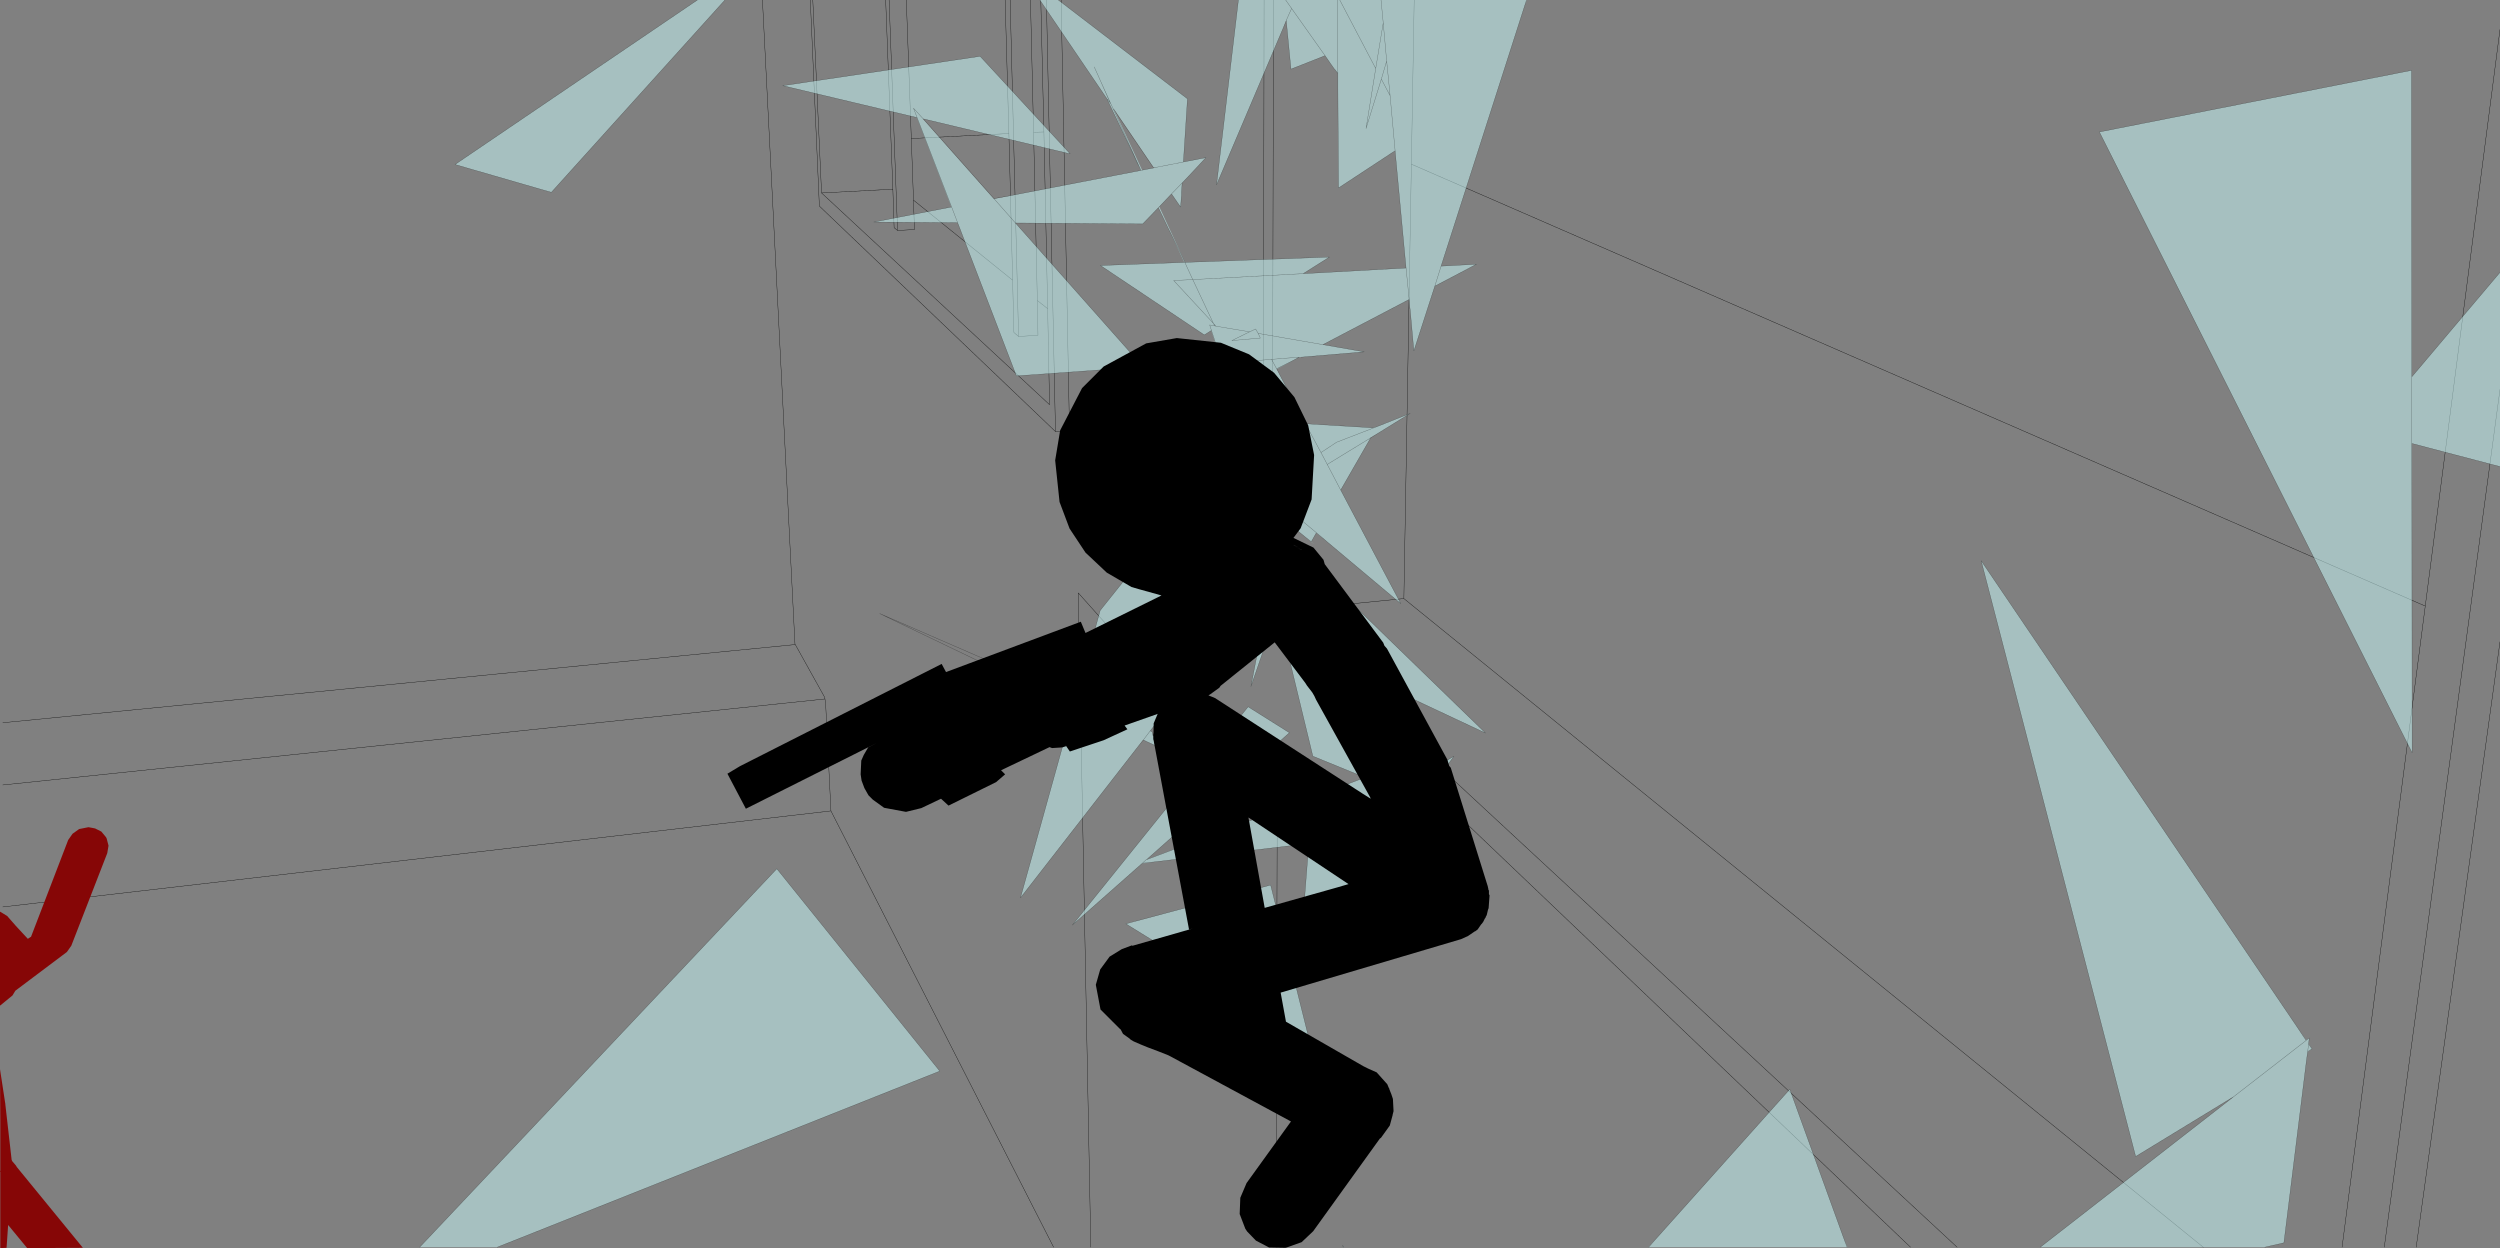 <?xml version="1.0" encoding="UTF-8" standalone="no"?>
<svg xmlns:xlink="http://www.w3.org/1999/xlink" height="199.55px" width="399.7px" xmlns="http://www.w3.org/2000/svg">
  <rect width="100%" height="100%" fill="#808080" stroke="none"/>
  <g transform="matrix(1.0, 0.0, 0.0, 1.0, 0.0, -0.45)">
    <path d="M226.1 0.45 L225.65 26.7 387.75 97.35 399.7 5.15 M381.2 199.85 L399.7 62.7 M386.3 199.85 L399.7 103.05 M374.45 199.85 L387.75 97.35 M165.85 48.5 L167.5 49.8 166.9 21.55 165.25 21.6 165.85 48.5 165.95 54.05 162.85 54.25 162.1 53.6 161.9 45.25 146.05 32.45 146.2 37.15 143.5 37.3 142.95 36.85 142.75 30.7 131.35 31.3 167.8 65.15 167.5 49.8 M166.9 21.55 L166.4 0.45 M164.75 0.45 L165.25 21.6 M167.3 0.45 L168.75 69.45 171.0 69.25 171.0 67.55 170.95 67.1 169.65 0.45 M352.25 199.85 L224.45 96.15 203.4 98.25 312.9 199.85 M203.4 98.25 L203.6 0.45 M225.65 26.7 L224.45 96.15 M204.0 199.85 L204.2 130.9 172.4 95.25 174.4 199.85 M305.45 199.85 L201.95 101.1 202.1 0.45 M160.7 0.45 L161.3 21.8 161.9 45.25 M146.05 32.45 L145.7 22.6 144.9 0.45 M161.3 21.8 L145.7 22.6 M129.55 0.45 L131.0 33.4 168.75 69.45 M141.6 0.45 L142.75 30.7 M131.35 31.3 L129.95 0.45 M142.15 0.45 L143.5 37.3 M0.45 116.0 L127.15 103.5 127.1 103.45 121.9 0.45 M0.45 125.95 L131.9 112.2 131.8 111.85 127.15 103.5 M0.45 145.45 L132.85 130.1 132.0 112.9 131.9 112.25 131.9 112.2 M168.45 199.85 L132.85 130.1 M162.85 54.25 L161.5 0.45" fill="none" stroke="#000000" stroke-linecap="round" stroke-linejoin="round" stroke-width="0.05"/>
    <path d="M385.6 71.35 L385.6 60.7 385.6 71.35 385.65 120.8 335.65 21.55 385.55 11.7 385.6 60.7 399.7 44.0 399.7 75.05 385.6 71.35 M326.2 199.85 L357.1 175.8 341.45 185.35 316.75 90.1 367.1 164.4 367.9 165.6 368.7 166.75 369.2 166.4 369.1 167.35 369.65 168.15 368.95 168.6 368.75 170.05 365.15 199.15 362.1 199.85 326.2 199.85 M243.85 1.1 L244.05 0.45 243.85 1.1 230.4 43.0 229.4 46.2 230.4 43.0 236.05 42.7 230.25 45.75 229.4 46.2 226.05 56.55 225.5 50.4 225.45 49.9 225.4 49.55 225.3 48.35 224.8 43.3 225.3 48.35 225.25 48.35 211.5 55.55 201.15 53.75 200.75 53.05 199.8 53.5 194.4 52.6 194.0 52.15 190.7 45.15 187.65 45.3 194.0 52.15 194.2 52.55 193.4 52.4 194.6 56.05 194.0 56.35 194.6 56.05 193.4 52.4 194.2 52.55 194.0 52.15 187.65 45.3 190.7 45.15 194.0 52.15 194.4 52.6 199.8 53.5 200.75 53.05 201.15 53.75 211.5 55.55 218.1 56.7 208.0 57.55 207.7 57.55 206.8 58.05 204.15 59.45 204.1 59.45 204.7 60.55 208.75 68.2 209.1 68.8 209.1 68.9 211.2 72.8 212.2 74.7 214.35 78.8 212.2 74.7 211.2 72.8 209.1 68.9 209.1 68.8 208.75 68.2 219.55 68.85 220.05 68.7 213.7 71.15 211.2 72.8 213.7 71.15 220.05 68.7 225.45 66.55 220.35 69.7 219.15 70.4 219.15 70.45 214.35 78.8 223.95 96.95 212.15 87.05 211.75 86.7 210.5 85.65 206.6 82.4 206.25 82.1 203.7 79.95 208.05 77.25 203.4 79.7 202.15 78.65 200.05 76.9 203.4 63.55 195.7 73.2 195.0 72.6 197.25 67.5 188.3 67.0 197.25 67.5 195.0 72.6 195.7 73.2 203.4 63.55 200.05 76.9 202.15 78.65 203.4 79.7 208.05 77.25 203.7 79.95 206.25 82.1 206.6 82.4 210.5 85.65 211.75 86.7 210.45 85.65 209.65 87.05 208.8 86.4 209.65 87.05 210.15 87.5 208.8 86.4 208.0 85.75 207.2 85.1 206.35 84.4 206.35 84.45 206.05 87.1 208.0 89.05 206.05 87.15 206.35 84.4 206.35 84.45 206.35 84.4 206.05 87.15 208.0 89.05 210.0 90.95 237.5 117.65 220.25 109.55 218.4 108.65 218.45 108.75 219.05 109.7 217.95 108.85 216.85 107.95 216.75 107.9 204.2 98.05 203.55 97.55 202.95 94.9 202.95 94.85 202.6 93.2 202.4 92.45 202.6 93.2 202.95 94.85 202.95 94.9 203.55 97.55 204.2 98.05 216.75 107.9 203.05 101.4 203.0 101.4 202.8 102.1 200.0 110.2 202.7 96.2 202.65 94.8 202.6 94.45 202.55 93.2 202.6 93.35 202.6 94.45 202.6 93.35 202.65 93.6 202.6 93.3 202.6 93.2 202.6 93.3 202.4 92.45 202.35 92.2 202.25 91.85 200.05 82.2 200.05 82.15 199.2 82.75 198.5 83.15 192.75 105.9 183.9 117.3 182.8 118.75 183.9 117.3 184.2 117.45 184.7 119.65 183.3 119.0 182.8 118.75 182.75 118.75 182.15 119.55 163.15 144.0 171.65 113.45 171.65 113.4 172.0 112.15 175.9 98.05 193.9 75.5 194.5 74.75 184.55 66.75 186.4 66.9 187.35 66.95 188.3 67.0 187.7 66.5 182.35 62.0 194.0 56.35 194.55 56.05 193.65 53.3 192.55 54.0 175.95 42.9 189.35 42.4 189.45 42.4 188.65 40.75 187.35 38.1 188.65 40.75 189.45 42.4 189.35 42.4 187.35 38.1 186.9 37.2 185.2 33.65 182.7 36.25 162.35 36.1 182.75 59.1 162.5 60.55 153.7 37.6 153.55 37.2 153.1 36.05 139.7 35.95 152.1 33.55 146.6 19.25 125.15 14.15 156.7 9.45 171.1 25.05 147.6 19.45 147.55 19.45 158.9 32.25 158.95 32.25 162.35 36.1 158.95 32.25 161.45 31.75 182.4 27.7 181.7 26.25 182.4 27.65 177.95 17.8 178.15 18.05 177.95 17.8 182.4 27.65 181.7 26.25 181.05 24.8 176.95 16.2 166.25 0.45 169.2 0.45 189.85 16.25 189.2 26.35 184.85 27.2 189.2 26.35 192.8 25.65 190.1 28.55 189.0 29.7 188.9 31.15 189.0 29.7 190.1 28.55 189.0 29.7 188.9 31.15 188.9 31.65 188.75 33.55 187.3 31.45 185.35 33.5 185.2 33.65 185.35 33.5 189.45 42.4 212.55 41.55 208.35 44.2 190.7 45.15 189.75 43.1 189.45 42.4 189.75 43.1 190.7 45.15 208.35 44.2 208.3 44.2 209.4 44.15 224.8 43.3 223.05 24.55 222.25 15.75 221.7 10.2 221.15 4.1 220.8 0.45 221.15 4.1 221.7 10.2 222.25 15.75 223.05 24.55 214.0 30.5 213.9 14.5 213.9 13.35 213.9 12.2 213.8 0.45 213.9 12.2 213.5 11.65 213.35 11.5 212.85 10.8 211.85 9.35 206.4 11.5 205.65 3.75 205.65 3.7 205.65 3.65 205.15 4.95 194.5 30.0 198.0 0.45 205.55 0.45 213.8 0.45 214.2 0.45 219.95 11.4 218.4 21.0 220.85 13.1 222.25 15.75 220.85 13.1 218.4 21.0 219.95 11.4 214.2 0.45 220.8 0.45 244.05 0.45 244.1 0.45 243.85 1.1 M357.1 175.8 L368.7 166.8 367.9 165.6 368.7 166.8 369.2 166.4 369.1 167.4 369.65 168.15 368.95 168.55 368.75 170.05 368.95 168.55 369.65 168.15 369.1 167.4 369.2 166.4 368.7 166.8 357.1 175.8 M368.95 168.55 L369.1 167.4 368.95 168.55 M221.15 4.1 L219.95 11.4 221.15 4.1 M205.55 0.45 L206.5 1.8 205.65 3.7 206.5 1.8 205.55 0.45 M206.5 1.8 L211.85 9.35 206.5 1.8 M220.85 13.1 L221.7 10.2 220.85 13.1 M174.95 11.15 L176.0 13.5 177.5 16.9 176.95 16.2 177.5 16.9 176.0 13.5 174.95 11.15 M184.85 27.2 L185.2 27.15 184.45 27.25 178.0 17.75 178.15 18.05 182.6 27.65 182.9 27.6 182.4 27.7 182.9 27.6 184.45 27.3 184.85 27.2 M176.0 13.5 L177.65 17.15 177.95 17.8 177.65 17.15 177.5 16.9 177.65 17.15 176.0 13.5 M189.0 29.7 L187.3 31.45 189.0 29.7 M194.6 56.05 L195.4 58.55 203.3 57.9 204.1 59.4 204.15 59.45 204.1 59.4 203.3 57.9 195.4 58.55 194.6 56.05 M194.2 52.55 L194.4 52.6 194.2 52.55 M199.8 53.5 L196.95 54.9 201.5 54.5 201.15 53.75 201.5 54.5 196.95 54.9 199.8 53.5 M204.1 59.4 L206.8 58.05 204.1 59.4 M200.2 79.45 L199.55 78.9 200.05 76.9 199.55 78.9 200.2 79.45 199.55 78.9 199.25 80.3 199.15 80.6 200.4 79.6 200.2 79.45 M195.7 73.2 L194.5 74.75 195.7 73.2 M202.15 78.65 L200.4 79.6 202.15 78.65 M199.25 80.3 L198.5 83.15 199.25 80.3 M200.4 81.95 L200.4 82.0 200.05 82.2 200.4 82.0 201.8 84.05 201.9 84.2 202.25 84.75 202.25 84.7 202.2 83.35 203.45 84.55 204.7 85.8 204.7 85.75 205.25 86.3 203.9 90.0 202.4 88.4 202.25 84.75 202.4 88.4 203.9 90.0 205.25 86.3 204.7 85.75 205.15 83.45 205.15 83.4 203.6 82.2 202.1 80.95 202.05 80.9 200.4 81.95 M203.7 79.95 L202.1 80.95 203.7 79.95 M206.25 82.1 L205.7 83.9 205.15 83.45 205.7 83.9 206.25 82.1 M203.9 90.0 L204.45 97.3 205.2 95.0 205.55 91.75 210.4 96.85 218.35 108.7 219.05 109.7 218.35 108.7 210.4 96.85 205.55 91.75 205.2 95.0 204.45 97.3 203.9 90.0 M153.1 36.05 L152.15 33.55 146.05 17.75 147.6 19.45 146.05 17.75 152.15 33.55 153.1 36.05 M203.3 57.9 L207.7 57.55 203.3 57.9 M210.5 85.65 L210.45 85.65 210.5 85.65 M206.35 84.4 L206.6 82.4 206.35 84.4 M205.55 91.75 L206.05 87.15 205.55 91.75 M202.95 94.9 L202.7 96.2 202.95 94.9 M212.2 74.7 L219.15 70.45 212.2 74.7 M205.35 102.55 L205.8 102.75 205.8 102.8 205.35 102.55 205.8 102.8 206.45 103.8 219.0 124.45 227.75 121.15 227.0 124.65 232.45 121.35 226.65 129.45 225.7 130.75 225.7 130.85 225.5 131.85 225.15 133.45 223.7 133.6 207.65 156.05 209.25 135.4 209.75 135.1 209.4 135.3 184.55 138.25 182.6 138.5 182.65 138.45 171.45 148.35 199.55 113.45 206.15 117.6 183.3 137.9 183.25 137.9 218.25 124.75 217.85 124.6 209.9 121.35 205.35 102.55 M218.35 108.7 L218.45 108.75 218.35 108.7 M223.7 133.6 L225.7 130.85 223.7 133.6 M219.0 124.45 L218.25 124.75 217.85 124.6 218.25 124.75 219.0 124.45 M227.0 124.65 L209.4 135.3 227.0 124.65 M183.25 137.9 L182.65 138.45 183.25 137.9 M182.65 138.45 L184.55 138.25 182.65 138.45 M203.15 141.95 L209.2 166.2 180.0 148.15 203.15 141.95 M152.15 33.55 L152.1 33.55 152.15 33.55 M203.05 101.4 L204.2 98.05 203.05 101.4 M115.9 0.45 L88.15 31.2 72.75 26.75 111.5 0.45 115.9 0.45 M67.1 199.85 L124.2 139.35 150.25 171.7 79.5 199.85 67.1 199.85 M264.55 198.75 L286.15 174.6 294.75 198.35 294.9 198.75 295.35 199.85 295.3 199.85 263.6 199.85 263.55 199.85 264.55 198.75 263.6 199.85 264.55 198.75 M295.3 199.85 L294.9 198.75 295.3 199.85 M214.75 199.85 L214.65 199.55 214.85 199.85 214.75 199.85" fill="#ccffff" fill-opacity="0.502" fill-rule="evenodd" stroke="none"/>
    <path d="M385.6 60.7 L385.6 71.35 399.7 75.05 M399.7 44.0 L385.6 60.7 385.55 11.7 335.65 21.55 385.65 120.8 385.6 71.35 M326.2 199.85 L357.1 175.8 341.45 185.35 316.75 90.1 367.1 164.4 367.9 165.6 368.7 166.8 369.2 166.4 369.1 167.4 369.65 168.15 368.95 168.55 368.75 170.05 365.15 199.15 362.1 199.85 M369.1 167.4 L368.95 168.55 M368.7 166.8 L357.1 175.8 M244.05 0.45 L243.85 1.1 230.4 43.0 229.4 46.2 230.25 45.75 236.05 42.7 230.4 43.0 M220.8 0.45 L221.15 4.1 221.7 10.2 222.25 15.75 223.05 24.55 224.8 43.3 225.3 48.35 225.4 49.55 225.45 49.9 225.5 50.4 226.05 56.55 229.4 46.2 M213.8 0.45 L213.9 12.2 213.5 11.65 213.35 11.5 212.85 10.8 211.85 9.35 206.4 11.5 205.65 3.75 205.15 4.95 194.5 30.0 198.0 0.45 M213.9 13.35 L213.9 14.5 214.0 30.5 223.05 24.55 M222.25 15.75 L220.85 13.1 218.4 21.0 219.95 11.4 214.2 0.45 M219.95 11.4 L221.15 4.1 M205.65 3.7 L206.5 1.8 205.55 0.45 M205.65 3.7 L205.65 3.75 M211.85 9.35 L206.5 1.8 M213.9 13.35 L213.9 12.2 M221.7 10.2 L220.85 13.1 M209.4 44.15 L208.35 44.2 212.55 41.55 189.45 42.4 189.75 43.1 190.7 45.15 208.35 44.2 M209.4 44.15 L224.8 43.3 M166.25 0.45 L176.95 16.2 177.5 16.9 176.0 13.5 174.95 11.15 M178.15 18.05 L184.45 27.3 184.85 27.2 189.2 26.35 189.85 16.25 169.2 0.45 M178.15 18.05 L177.95 17.8 182.4 27.65 181.7 26.25 181.05 24.8 176.95 16.2 M182.4 27.7 L182.9 27.6 184.45 27.3 M177.95 17.8 L177.65 17.15 177.5 16.9 M177.65 17.15 L176.0 13.5 M190.1 28.55 L189.0 29.7 188.9 31.15 188.9 31.65 188.75 33.55 187.3 31.45 189.0 29.7 M190.1 28.55 L192.8 25.65 189.2 26.35 M185.35 33.5 L187.3 31.45 M185.2 33.65 L185.35 33.5 M162.35 36.1 L182.7 36.25 185.2 33.65 186.9 37.2 187.35 38.1 188.65 40.75 189.45 42.4 189.35 42.4 175.95 42.9 192.55 54.0 193.65 53.3 M194.0 56.35 L194.6 56.05 193.4 52.4 194.2 52.55 194.0 52.15 187.65 45.3 190.7 45.15 194.0 52.15 194.4 52.6 199.8 53.5 200.75 53.05 201.15 53.75 211.5 55.55 225.25 48.35 M201.15 53.75 L201.5 54.5 196.95 54.9 199.8 53.5 M194.4 52.6 L194.2 52.55 M204.15 59.45 L204.1 59.4 203.3 57.9 195.4 58.55 194.6 56.05 M187.7 66.5 L188.25 67.0 188.3 67.0 197.25 67.5 195.0 72.6 195.7 73.2 203.4 63.55 200.05 76.9 202.15 78.65 203.4 79.7 208.05 77.25 203.7 79.95 206.25 82.1 206.6 82.4 210.5 85.65 211.75 86.7 212.15 87.05 223.95 96.95 214.35 78.8 212.2 74.7 211.2 72.8 209.1 68.9 209.1 68.8 208.75 68.2 204.7 60.55 204.15 59.45 M187.7 66.5 L182.35 62.0 194.0 56.35 M188.25 67.0 L187.35 66.95 186.4 66.9 184.55 66.75 194.5 74.75 195.7 73.2 M206.8 58.05 L204.1 59.4 M200.05 76.9 L199.55 78.9 200.2 79.45 200.4 79.6 202.15 78.65 M199.55 78.9 L199.25 80.3 198.5 83.15 199.2 82.75 200.05 82.2 202.25 91.85 202.35 92.2 202.4 92.45 202.6 93.2 202.95 94.85 202.95 94.9 203.55 97.55 204.2 98.05 216.75 107.9 216.8 107.95 217.95 108.85 219.05 109.7 218.35 108.7 210.4 96.85 205.55 91.75 205.2 95.0 204.45 97.3 203.9 90.0 205.25 86.3 204.7 85.75 205.15 83.45 203.6 82.2 202.1 80.95 203.7 79.95 M199.15 80.6 L200.4 79.6 M194.5 74.75 L193.9 75.5 175.9 98.05 172.0 112.15 171.65 113.4 171.65 113.45 163.15 144.0 182.15 119.55 182.8 118.75 183.9 117.3 192.75 105.9 M200.4 82.0 L200.4 81.95 M200.05 82.15 L200.05 82.2 200.4 82.0 202.1 80.95 M205.15 83.45 L205.7 83.9 206.25 82.1 M201.9 84.2 L201.8 84.05 200.4 82.0 M202.25 84.75 L202.25 84.7 201.9 84.2 M202.25 84.75 L202.4 88.4 203.9 90.0 M203.45 84.55 L202.2 83.35 202.25 84.7 M153.55 37.2 L153.7 37.6 162.5 60.55 182.75 59.1 162.35 36.1 158.95 32.25 158.9 32.2 161.45 31.75 182.4 27.7 M147.6 19.45 L146.05 17.75 152.15 33.55 153.1 36.05 139.7 35.95 152.1 33.55 152.15 33.55 M153.55 37.2 L153.1 36.05 M146.6 19.25 L125.15 14.15 156.7 9.45 171.1 25.05 147.6 19.45 158.9 32.2 M208.0 57.55 L218.1 56.7 211.5 55.55 M206.8 58.05 L207.7 57.55 203.3 57.9 M219.15 70.45 L220.35 69.7 225.45 66.55 220.05 68.7 213.7 71.15 211.2 72.8 M219.15 70.4 L219.15 70.45 214.35 78.8 M219.55 68.85 L208.75 68.2 M203.45 84.55 L204.7 85.75 M206.35 84.45 L206.35 84.4 206.05 87.15 208.0 89.05 210.0 90.95 237.5 117.65 220.25 109.55 218.45 108.75 218.35 108.7 M207.2 85.1 L208.0 85.75 208.8 86.4 209.65 87.05 210.45 85.65 210.5 85.65 M206.35 84.45 L207.2 85.1 M206.6 82.4 L206.35 84.4 M206.05 87.15 L205.55 91.75 M202.6 93.3 L202.6 93.2 M202.6 93.3 L202.6 93.35 202.6 94.45 202.65 94.8 202.7 96.2 202.95 94.9 M219.15 70.45 L212.2 74.7 M205.8 102.75 L205.85 102.8 216.8 107.95 M203.05 101.4 L203.0 101.45 205.35 102.55 205.8 102.8 205.85 102.8 206.45 103.8 219.0 124.45 227.75 121.15 227.0 124.65 232.45 121.35 226.65 129.45 225.7 130.8 225.5 131.85 225.15 133.45 223.7 133.6 207.65 156.05 209.25 135.4 209.4 135.3 184.55 138.25 182.65 138.45 171.45 148.35 199.55 113.45 206.15 117.6 183.3 137.9 218.25 124.75 217.85 124.6 209.9 121.35 205.35 102.55 M202.8 102.1 L203.0 101.45 M209.4 135.3 L227.0 124.65 M218.25 124.75 L219.0 124.45 M225.7 130.85 L223.7 133.6 M225.7 130.85 L225.7 130.8 M182.8 118.75 L183.3 119.0 184.7 119.65 184.2 117.45 183.9 117.3 M172.0 112.15 L170.85 111.65 170.5 111.5 170.0 111.3 140.65 98.55 169.7 112.5 170.65 112.95 171.65 113.45 M183.3 137.9 L183.25 137.9 182.65 138.45 M203.15 141.95 L209.2 166.2 180.0 148.15 203.15 141.95 M202.7 96.2 L200.0 110.2 202.8 102.1 M204.2 98.05 L203.05 101.4 M111.5 0.45 L72.75 26.75 88.15 31.2 115.9 0.45 M67.1 199.85 L124.2 139.35 150.25 171.7 79.5 199.85 M264.55 198.75 L286.15 174.6 294.75 198.35 294.9 198.75 295.3 199.85 M264.55 198.75 L263.6 199.85 M214.85 199.85 L214.65 199.55 214.75 199.85" fill="none" stroke="#000000" stroke-linecap="round" stroke-linejoin="round" stroke-opacity="0.502" stroke-width="0.05"/>
    <path d="M199.7 57.1 L203.7 60.05 206.95 63.95 209.15 68.45 210.1 73.2 209.7 80.3 207.95 84.9 206.8 86.45 210.0 88.0 211.6 89.95 211.8 90.65 221.15 103.2 221.35 103.7 221.75 104.15 231.4 121.9 231.7 122.9 231.95 123.2 237.8 141.95 237.85 142.1 237.95 142.55 237.95 142.65 238.05 142.85 238.05 143.4 238.15 143.6 238.0 145.65 237.9 145.9 237.7 146.75 237.4 147.3 237.55 147.05 237.5 147.2 237.4 147.3 237.1 147.9 237.0 148.0 236.95 148.1 236.8 148.25 236.25 149.05 235.85 149.35 235.8 149.35 234.7 150.1 233.6 150.6 204.75 159.15 205.6 163.8 217.95 170.9 218.15 171.0 218.75 171.3 220.1 171.9 221.8 173.8 222.05 174.4 222.1 174.45 222.15 174.65 222.45 175.4 222.7 176.15 222.8 178.1 222.65 178.7 222.65 178.75 222.2 180.4 220.8 182.35 220.6 182.5 209.95 197.3 208.1 199.05 205.7 199.9 205.5 199.95 202.9 199.9 200.8 198.8 199.4 197.35 199.1 196.9 198.2 194.55 198.3 191.95 199.3 189.6 206.4 179.75 187.05 169.3 186.75 169.15 185.1 168.5 183.5 167.9 182.4 167.45 181.25 166.95 180.75 166.65 180.6 166.5 179.55 165.75 179.15 165.0 179.1 165.0 175.95 161.85 175.2 157.9 175.9 155.45 177.4 153.4 179.35 152.2 180.95 151.6 181.05 151.65 181.1 151.65 190.7 148.9 190.1 149.05 184.4 118.6 184.45 116.1 185.1 114.55 185.05 114.6 179.8 116.45 180.25 117.05 176.45 118.8 171.05 120.6 170.3 119.5 170.45 119.75 169.8 119.95 168.2 120.05 167.8 119.9 160.05 123.6 160.7 124.25 159.25 125.5 151.65 129.25 150.45 128.15 147.3 129.65 144.85 130.25 141.35 129.6 139.55 128.3 138.85 127.6 138.2 126.45 137.75 125.25 137.6 124.25 137.7 122.05 138.1 121.15 138.8 119.95 140.15 119.25 119.25 129.75 116.3 124.15 118.3 122.95 150.55 106.6 151.25 107.9 151.4 108.2 151.6 108.6 151.25 107.9 172.8 99.85 173.55 101.65 185.7 95.65 182.1 94.65 180.9 94.3 176.95 92.0 173.55 88.8 171.0 84.95 169.4 80.7 168.7 74.05 169.5 69.25 173.0 62.5 176.45 59.05 183.25 55.35 188.15 54.5 195.2 55.25 199.7 57.1 M208.15 88.35 L207.2 88.0 208.1 88.35 208.15 88.35 M207.0 87.7 L207.65 88.0 206.75 87.55 207.0 87.7 M209.8 111.15 L208.95 110.05 208.7 109.65 203.8 103.15 195.15 110.1 194.95 110.4 193.5 111.45 193.4 111.5 193.3 111.6 193.2 111.6 193.25 111.65 194.15 112.0 194.2 112.05 194.25 112.05 216.8 126.65 217.35 127.0 217.8 127.3 219.15 128.15 219.05 127.9 210.4 112.3 210.15 111.75 209.8 111.15 M215.6 141.8 L199.6 131.15 202.2 145.6 213.9 142.3 215.6 141.8 M184.4 117.6 L184.4 118.15 184.35 118.0 184.4 117.6 M175.6 117.6 L175.1 117.8 175.6 117.6" fill="#000000" fill-rule="evenodd" stroke="none"/>
    <path d="M16.2 133.4 L16.95 134.3 17.05 134.5 17.35 135.65 17.15 136.85 11.4 151.65 10.7 152.65 2.45 158.85 2.0 159.6 0.05 161.2 0.0 161.2 0.0 146.2 1.15 146.9 2.55 148.5 4.45 150.55 4.9 150.25 4.95 150.25 10.9 134.75 11.6 133.75 12.65 133.0 14.15 132.7 15.2 132.9 16.2 133.4 M0.85 177.0 L1.85 185.8 1.85 185.85 1.95 186.1 2.0 186.15 2.55 186.8 2.7 187.05 13.25 199.95 4.35 200.0 1.3 196.3 1.05 199.95 0.05 200.0 0.05 195.8 0.05 192.7 0.05 192.3 0.05 189.25 0.05 187.85 0.0 187.75 0.05 187.6 0.05 182.15 0.05 179.85 0.0 171.4 0.85 176.95 0.85 177.0" fill="#860606" fill-rule="evenodd" stroke="none"/>
  </g>
</svg>

